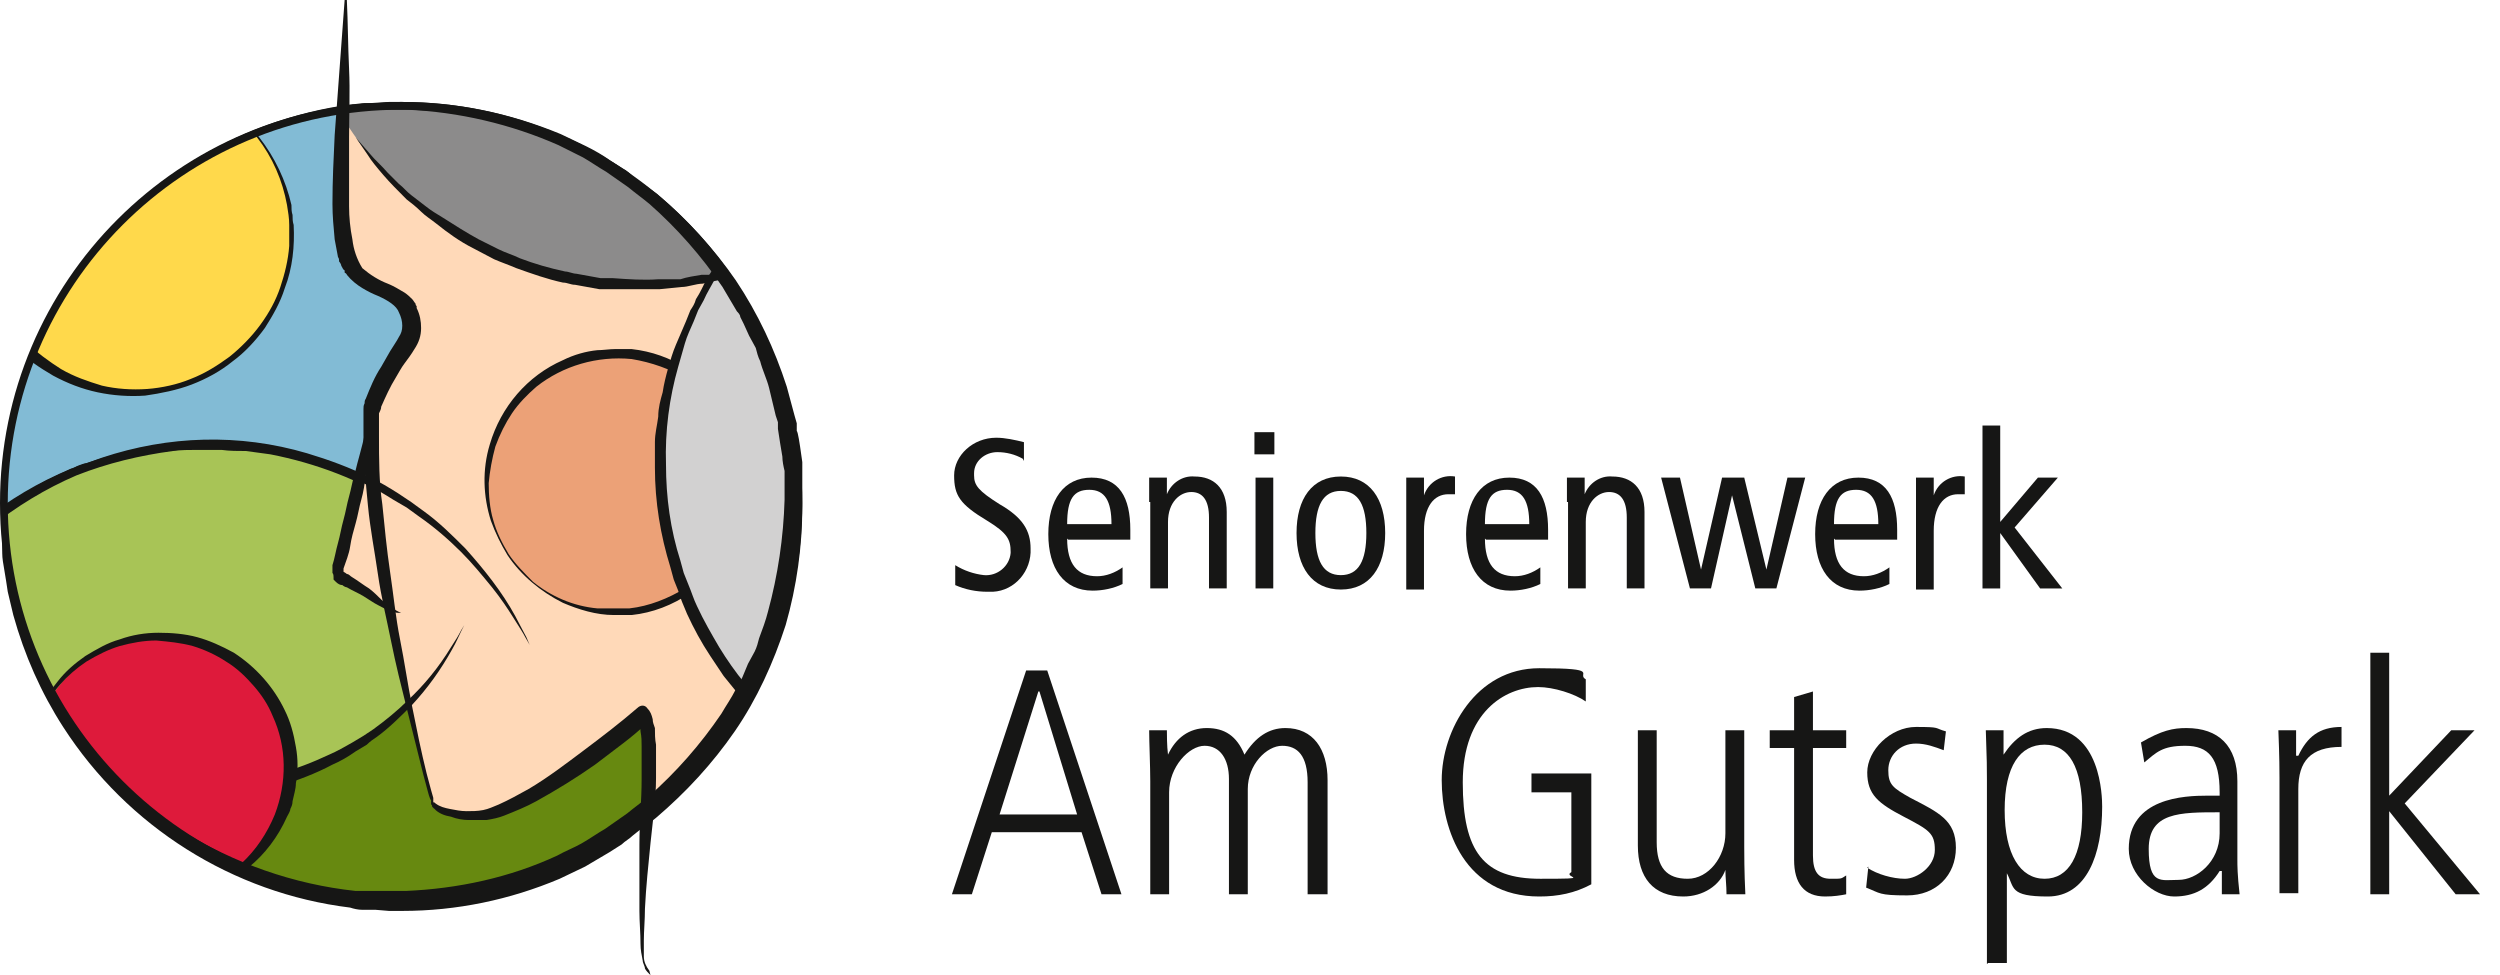 <?xml version="1.0" encoding="UTF-8"?>
<svg xmlns="http://www.w3.org/2000/svg" xmlns:xlink="http://www.w3.org/1999/xlink" id="Ebene_1" version="1.1" viewBox="0 0 225.6 88">
  <defs>
    <style>
      .st0 {
        fill: none;
      }

      .st1 {
        fill: #82bbd5;
      }

      .st2 {
        fill: #ffd9b8;
      }

      .st3 {
        fill: #ffd94b;
      }

      .st4 {
        fill: #de1a3b;
      }

      .st5 {
        fill: #a8c456;
      }

      .st6 {
        fill: #d2d1d1;
      }

      .st7 {
        fill: #8c8b8b;
      }

      .st8 {
        isolation: isolate;
      }

      .st9 {
        fill: #161615;
      }

      .st10 {
        fill: #678910;
      }

      .st11 {
        fill: #eca177;
      }

      .st12 {
        clip-path: url(#clippath);
      }
    </style>
    <clipPath id="clippath">
      <path class="st0" d="M.3,45.4c0,19.8,16,35.8,35.8,35.8,19.8,0,35.8-16,35.8-35.8,0-19.8-16-35.8-35.8-35.8C16.4,9.6.3,25.6.3,45.4H.3Z"></path>
    </clipPath>
  </defs>
  <g class="st12">
    <g>
      <path class="st1" d="M28.2,9.2c1,.2,1.9.4,2.9.8v12.7c0,0,1.9,3.1,2.2,3,1.4.7,2.7,1.5,4,2.4v2.9c-.1,0-3.1,4.7-3.1,4.7l-.6,8.1-4.9-2.1-9.8-1.6S2.6,46.7,0,46.1c-3.9-.9,6.6-27.2,6.6-27.2l12.6-6.8,9-2.9Z"></path>
      <path class="st5" d="M45.2,89.9c-9.9,14.6-29.7,18.4-44.2,8.5-14.6-9.9-18.4-29.7-8.5-44.2s29.7-18.4,44.2-8.5c0,0,0,0,0,0,14.6,9.9,18.4,29.6,8.5,44.2,0,0,0,0,0,0"></path>
      <path class="st9" d="M45.2,89.9s-.5.6-1.3,1.8c-.2.3-.4.6-.8,1s-.6.7-1,1.1-.7.8-1.2,1.2l-1.5,1.3c-2.5,2.2-5.3,3.9-8.4,5.2-4,1.7-8.2,2.5-12.5,2.5-5.1,0-10.1-1.2-14.7-3.5-.6-.3-1.2-.7-1.8-1l-.9-.5-.4-.3c-.2-.1-.3-.2-.4-.3-1.2-.8-2.2-1.7-3.3-2.6-2.2-1.9-4.1-4.2-5.6-6.6l-1.1-1.9c-.4-.6-.7-1.3-1-2l-.5-1c-.1-.4-.3-.7-.4-1.1-.2-.7-.5-1.4-.7-2.2-1.7-6-1.7-12.4.1-18.4l.8-2.2.2-.6.3-.5.5-1.1.5-1.1c.2-.4.4-.7.6-1l1.2-2.1c1.8-2.6,4-4.9,6.4-6.9,2.5-2,5.2-3.6,8.1-4.8,2.9-1.1,5.9-1.9,9-2.2.8,0,1.5,0,2.3-.1.4,0,.8,0,1.1,0h1.1c.8.1,1.5.1,2.2.2s1.5.2,2.2.3c4.2.8,8.3,2.5,11.9,4.8.2,0,.3.2.5.3l.4.3.8.6c.5.4,1.1.8,1.6,1.3,7.2,6.2,11.2,15.3,11,24.8,0,3.3-.6,6.6-1.7,9.7-.2.6-.5,1.3-.7,1.8-.2.6-.5,1.1-.7,1.6s-.4.9-.6,1.3-.4.7-.6,1.1l-1.2,1.9M45.2,89.9s.4-.7,1.2-1.9c.2-.3.4-.7.6-1.1s.4-.9.6-1.3.5-1,.7-1.6c.2-.6.4-1.2.6-1.8,1.1-3.1,1.6-6.4,1.6-9.7,0-4.3-.8-8.5-2.4-12.5-2-4.6-5-8.8-8.8-12-.5-.5-1.1-.8-1.6-1.2l-.8-.6-.4-.3c-.1,0-.3-.2-.4-.3-3.6-2.3-7.6-3.8-11.7-4.6l-2.2-.3c-.7,0-1.5,0-2.2-.1h-1.1c-.4,0-.7,0-1.1,0-.7,0-1.5,0-2.2.1-3,.4-5.9,1.1-8.7,2.2-2.8,1.2-5.4,2.8-7.8,4.7-2.4,2-4.5,4.3-6.2,6.8-1.7,2.6-3,5.3-4,8.3-.9,2.9-1.4,6-1.4,9,0,3,.4,6,1.2,8.9.2.7.5,1.4.7,2.1.1.3.2.7.4,1l.5,1c.3.7.6,1.4.9,2s.7,1.3,1.1,1.9c1.5,2.4,3.3,4.6,5.4,6.6,1,1,2.1,1.8,3.2,2.6.1,0,.3.2.4.3l.4.3.9.5c.6.3,1.1.7,1.7,1,4.5,2.3,9.4,3.6,14.5,3.7,4.3,0,8.5-.8,12.4-2.4,3-1.2,5.9-3,8.4-5.1l1.5-1.3c.4-.4.8-.9,1.2-1.2l1-1.1c.3-.3.5-.7.8-1l1.4-1.8"></path>
      <path class="st2" d="M60.2-18L31.3,4.8l-.4,18.7,6.2,4.9v3.4c0,0-2.3,1.3-2.3,1.3l-1.3,2.5-1,8.1-2.2,8.2,4.9,2.9,1.9,10.1,2,7.7s.8.9,3.6.9c1.5,0,3-.3,4.3-1.1l9.7-6.7,1.7-.3.9,12.5,25.7-43.1-25-52.8Z"></path>
      <path class="st7" d="M84.4,11.7c-9.8,14.6-29.6,18.4-44.2,8.6C26.8,11.2,22.3-6.5,29.8-20.8"></path>
      <path class="st11" d="M67.3,43.6c0,6.5-5.2,11.7-11.7,11.7-6.5,0-11.7-5.2-11.7-11.7,0-6.5,5.2-11.7,11.7-11.7s11.7,5.2,11.7,11.7h0"></path>
      <path class="st9" d="M67.3,43.6s0,.3,0,.8c0,.3,0,.7-.1,1,0,.2,0,.4,0,.6s-.1.5-.2.7c-.7,2.8-2.3,5.2-4.7,6.8-1.6,1.1-3.4,1.8-5.3,2-.5,0-1,0-1.6,0-1.6,0-3.2-.5-4.6-1.1-2-1-3.8-2.5-5-4.3-.6-1-1.1-2-1.5-3.1-.7-2.2-.8-4.6-.1-6.9,1-3.4,3.4-6.2,6.6-7.6,1-.5,2.1-.8,3.1-.9.5,0,1.1-.1,1.6-.1.6,0,1,0,1.5,0,3.6.4,6.7,2.4,8.6,5.5.6,1,1.1,2.2,1.4,3.4l.2.7c0,.2,0,.4,0,.6,0,.3,0,.7.1,1,0,.5,0,.8,0,.8M67.3,43.6s0-.3,0-.8c0-.3,0-.7-.1-1,0-.2,0-.4-.1-.6l-.2-.7c-.3-1.2-.9-2.2-1.6-3.2-.9-1.3-2-2.3-3.3-3.1-1.5-.9-3.2-1.5-5-1.8-3.1-.3-6.2.6-8.6,2.5-.8.7-1.6,1.5-2.2,2.4-.6.9-1.1,1.9-1.5,3-.3,1.1-.5,2.2-.6,3.3,0,1.1.1,2.3.4,3.3.3,1.1.8,2.1,1.4,3.1.6.9,1.4,1.7,2.2,2.5,1.6,1.3,3.6,2.2,5.8,2.4.5,0,1,0,1.5,0,.5,0,1,0,1.4,0,1.8-.2,3.5-.9,5-1.8,1.3-.8,2.4-1.9,3.3-3.2.7-1,1.2-2.1,1.6-3.2,0-.2.1-.5.2-.7s0-.4.1-.6c0-.3.1-.7.1-1,0-.5,0-.8,0-.8"></path>
      <path class="st10" d="M22.2,78.3l2.7-3.7,1.3-4.5,3.5-1.4,5-3.2,2.1-1.9,2.4,9.4c1,.6,2.3.9,3.5.9,2.5,0,5.9-2,5.9-2l9.8-7.1.3,3.3v5.9c-5.9,4.2-12.8,6.7-20,7.3-5.7.5-11.4-.5-16.5-3"></path>
      <path class="st9" d="M-3.5,59.8l1.5,1.8c.5.6,1.2,1.2,1.9,1.9.4.4.8.7,1.3,1.1.5.4.9.8,1.4,1.1.5.4,1.1.8,1.6,1.1l1.9,1c.6.3,1.4.6,2,.9.4.2.7.3,1.1.4l1.1.4c1.6.5,3.2.8,4.8,1,3.3.4,6.7.1,10-.7,1.6-.4,3.1-1,4.6-1.7.7-.3,1.4-.7,2.1-1.1l1-.6c.3-.2.6-.4.9-.6,1.1-.8,2.2-1.7,3.1-2.6,1.5-1.4,2.8-3,3.9-4.8.4-.6.7-1.1.9-1.5l.3-.5-.3.6c-.2.4-.4.9-.8,1.6-1,1.8-2.2,3.5-3.7,5.1-1,1-2,2-3.1,2.8-.3.2-.6.4-.9.7l-1,.6c-.7.5-1.4.9-2.1,1.2-1.5.8-3.1,1.4-4.7,1.9-3.4,1-6.9,1.2-10.4.8-1.7-.2-3.3-.6-4.9-1.1-.4-.1-.8-.3-1.1-.4-.4-.1-.7-.3-1.1-.5-.7-.4-1.4-.7-2.1-1l-1.9-1.1c-.6-.4-1.1-.8-1.6-1.2-.5-.4-1-.8-1.4-1.2-.4-.4-.9-.8-1.2-1.2-.7-.8-1.3-1.5-1.8-2.1-.9-1.2-1.3-1.9-1.3-1.9"></path>
      <path class="st4" d="M11.3,80.5c-6.2-1.8-9.9-8.3-8.1-14.5,1.8-6.2,8.3-9.9,14.5-8.1,6.2,1.8,9.9,8.3,8.1,14.5-1.8,6.2-8.3,9.9-14.5,8.1,0,0,0,0,0,0"></path>
      <path class="st9" d="M11.3,80.6l-.8-.3c-.3-.1-.6-.2-.9-.4-.2,0-.4-.2-.6-.3s-.4-.2-.6-.4c-4.2-2.5-6.4-7.2-5.7-12,0-.5.2-1,.3-1.5.5-1.5,1.2-3,2.2-4.2.7-.9,1.5-1.6,2.5-2.3,1-.6,2-1.2,3.1-1.5,1.1-.4,2.3-.6,3.5-.6,1.2,0,2.4.1,3.5.4,1.1.3,2.2.8,3.3,1.4,2,1.3,3.6,3.1,4.6,5.2.5,1,.8,2.1,1,3.3.2,1.1.2,2.2,0,3.3,0,.5-.2,1.1-.3,1.6,0,.3-.1.5-.2.7,0,.2-.2.5-.3.7-.8,1.8-2,3.4-3.5,4.6-2.2,1.8-5,2.7-7.9,2.6h-.7c-.2,0-.4,0-.6-.1-.3,0-.7,0-1-.2l-.8-.2M11.3,80.5l.8.2c.3,0,.6.1,1,.1.2,0,.4,0,.6,0s.5,0,.7,0c1.2,0,2.4-.2,3.5-.6,1.5-.5,2.8-1.3,3.9-2.3,1.3-1.2,2.3-2.7,3-4.4,1.1-2.9,1.1-6.1-.2-8.9-.4-1-1-1.9-1.7-2.7-.7-.8-1.5-1.6-2.5-2.2-.9-.6-2-1.1-3-1.4-1.1-.3-2.2-.4-3.3-.5-1.1,0-2.2.2-3.3.5-1,.3-2,.8-3,1.4-.9.6-1.7,1.3-2.4,2.1-.7.8-1.2,1.7-1.6,2.6-.2.5-.4.9-.5,1.4-.1.5-.3,1-.4,1.4-.3,1.8-.2,3.7.3,5.4.5,1.5,1.2,2.9,2.2,4.1.8.9,1.7,1.7,2.7,2.3l.6.4c.2.1.4.2.6.3.3.1.6.3.9.4l.8.3"></path>
      <path class="st6" d="M89.9,73.8c-17.6-.8-31.1-15.7-30.3-33.3.8-16.2,13.6-29.2,29.7-30.3"></path>
      <path class="st9" d="M89.9,73.8h-1.1c-.7,0-1.7-.2-3.1-.4-3.6-.6-7.1-1.8-10.3-3.6-2.1-1.2-4.2-2.7-6-4.3l-1.4-1.4c-.5-.5-1-1-1.4-1.5l-1.3-1.6c-.4-.6-.8-1.2-1.2-1.8-.8-1.2-1.5-2.5-2.1-3.8-.3-.7-.6-1.4-.8-2.1l-.4-1-.3-1.1c-.9-2.9-1.4-5.9-1.4-9,0-.8,0-1.5,0-2.3,0-.8.2-1.5.3-2.3,0-.8.2-1.5.4-2.2.1-.7.3-1.5.5-2.2.2-.7.4-1.4.7-2.1.3-.7.6-1.4.9-2.1l.4-1c.2-.3.4-.6.5-1,.4-.6.7-1.3,1-1.9l1.2-1.8.6-.9.7-.8,1.3-1.6c.5-.5.9-1,1.4-1.4,1.8-1.7,3.8-3.2,5.9-4.4,3.2-1.8,6.7-3.1,10.3-3.7,1-.2,2-.3,3-.4h1.1c0,0-1.1,0-1.1,0-.7,0-1.7.2-3,.5-1.5.3-3.1.8-4.5,1.3-1.9.7-3.7,1.6-5.5,2.7-2,1.3-4,2.8-5.7,4.4-.4.5-.9.9-1.3,1.4-.4.5-.8,1-1.3,1.5-.2.3-.4.5-.6.8-.2.3-.4.6-.6.8-.4.6-.8,1.1-1.2,1.7-.3.6-.7,1.2-1,1.9l-.5.9-.4,1c-.3.7-.6,1.3-.8,2l-.6,2.1c-.8,2.8-1.2,5.8-1.1,8.8,0,3,.4,5.9,1.3,8.7l.3,1.1.4,1c.3.7.5,1.4.8,2,.6,1.3,1.3,2.5,2,3.7,1.4,2.3,3.1,4.4,5.1,6.2,4.4,4.2,9.9,7,15.8,8.2,1.3.2,2.3.4,3,.5h1.1"></path>
      <path class="st9" d="M33.6,35.6v.3c0,.2,0,.5,0,.7,0,.3,0,.7,0,1.2s0,.9-.1,1.5c-.1,1.1-.3,2.4-.5,3.7-.1.7-.2,1.4-.4,2.1s-.3,1.4-.5,2.1c-.2.7-.4,1.4-.5,2.1s-.4,1.4-.6,2c0,.1,0,.2,0,.3,0,0,0,0,0,0h0s0,0,0,0h0s0,0,0,0c0,0,.2.1.3.2.2,0,.3.2.5.3.5.3,1,.7,1.5,1,.4.3.8.7,1.1,1,.3.3.6.5.9.7.3.2.6.4.9.5,0,0,0,0-.3,0-.2,0-.5-.1-.7-.2-.4-.1-.7-.3-1.1-.5-.4-.2-.8-.5-1.3-.8-.5-.3-1-.5-1.5-.8-.1,0-.3-.1-.4-.2-.2,0-.4-.1-.6-.3,0,0-.1-.1-.2-.2h0s0,0,0,0h0c0,0,0-.1,0-.2,0-.1,0-.3-.1-.4,0-.2,0-.5,0-.7.2-.6.3-1.3.5-2s.3-1.4.5-2.1.3-1.4.5-2.1.3-1.4.5-2c.3-1.3.7-2.5.9-3.6.1-.5.3-1,.4-1.4,0-.4.2-.8.3-1.1,0-.2.1-.5.1-.7,0-.2,0-.3,0-.3"></path>
      <path class="st3" d="M11,7.1c7.8-.6,14.7,5.2,15.3,13.1s-5.2,14.7-13.1,15.3S-1.5,30.3-2.1,22.4h0c-.6-7.8,5.2-14.7,13.1-15.3"></path>
      <path class="st9" d="M10.9,7.1h1c.4,0,.8,0,1.2,0,.2,0,.5,0,.8,0h.9c3.4.8,6.4,2.6,8.6,5.3,1.4,1.8,2.4,3.9,2.9,6.1,0,.3,0,.6.1.9,0,.3,0,.6.1.9.1,1.9-.1,3.9-.8,5.7-.4,1.3-1.1,2.5-1.8,3.6-.8,1.1-1.8,2.2-2.9,3-1.1.9-2.4,1.6-3.7,2.1-1.3.5-2.8.8-4.2,1-1.4.1-2.9,0-4.3-.3-1.4-.3-2.7-.8-4-1.5-1.2-.7-2.4-1.5-3.4-2.5-1-1-1.8-2.1-2.5-3.3-.9-1.8-1.5-3.7-1.7-5.6,0-.3,0-.6,0-.9,0-.3,0-.6,0-.9.1-2.3.8-4.6,2-6.6,1-1.7,2.3-3.1,3.9-4.3,1.2-.9,2.5-1.6,3.9-2l.8-.3c.3,0,.5-.1.7-.2.4-.1.8-.2,1.2-.2h1M10.9,7.2h-1c-.4.2-.8.3-1.2.4-.2,0-.5.1-.7.2l-.8.3c-1.4.5-2.6,1.2-3.8,2.2C2,11.4.8,12.9,0,14.5c-1,1.9-1.6,4.1-1.6,6.3,0,2.4.5,4.9,1.7,7,.6,1.1,1.4,2.2,2.3,3.1.9.9,2,1.7,3.1,2.4,1.2.7,2.4,1.1,3.7,1.5,1.3.3,2.7.4,4.1.3,1.3-.1,2.7-.4,3.9-.9,1.3-.5,2.4-1.2,3.5-2,1-.8,2-1.8,2.8-2.9.8-1.1,1.4-2.2,1.8-3.4.4-1.2.7-2.4.8-3.7,0-.6,0-1.2,0-1.9,0-.6-.1-1.2-.2-1.8-.4-2.2-1.3-4.3-2.7-6.1-1.2-1.5-2.6-2.8-4.3-3.7-1.3-.7-2.7-1.2-4.1-1.5h-.9c-.3-.2-.5-.2-.8-.2-.4,0-.8,0-1.2,0h-1"></path>
      <path class="st9" d="M73.5,21.8l-.4.3c-.3.2-.7.4-1.3.7-1.6.8-3.2,1.5-4.9,2l-1.7.4-.9.2-.9.2c-.6,0-1.3.3-1.9.3l-2,.2c-1.4,0-2.8,0-4.3,0-.4,0-.7,0-1.1,0l-1.1-.2-1.1-.2c-.4,0-.7-.2-1.1-.2-1.4-.3-2.8-.8-4.2-1.3-.7-.3-1.3-.5-2-.8l-1.9-1c-1.2-.6-2.3-1.4-3.3-2.2-.5-.4-1-.7-1.4-1.1-.4-.4-.9-.8-1.3-1.1-.8-.8-1.5-1.5-2.1-2.2s-1.1-1.3-1.4-1.8l-1.1-1.6,1.3,1.5c.4.5,1,1,1.6,1.7.3.3.7.7,1,1,.4.3.7.7,1.1,1,.4.3.9.7,1.3,1,.5.4,1,.7,1.5,1,1.1.7,2.2,1.4,3.3,2l1.8.9c.6.3,1.3.5,1.9.8,1.3.5,2.7.9,4.1,1.2.3,0,.7.2,1,.2l1.1.2,1.1.2c.4,0,.7,0,1.1,0,1.4.1,2.8.2,4.1.1h2c.6-.2,1.3-.3,1.9-.4h.9c.3-.2.6-.3.9-.3.6-.1,1.1-.2,1.7-.4,1.7-.4,3.4-1,5-1.7,1.2-.5,1.8-.8,1.8-.8"></path>
      <path class="st9" d="M-7.5,54.2l1.7-2.4c.5-.7,1.3-1.5,2.2-2.5.4-.5,1-.9,1.5-1.4.5-.5,1.1-1,1.7-1.5.6-.5,1.3-1,2-1.5l2.3-1.4c.8-.4,1.7-.8,2.5-1.2.2,0,.4-.2.7-.3s.5-.2.7-.2l1.4-.5c6-2,12.4-2.2,18.5-.4,2,.6,3.9,1.3,5.7,2.2.9.4,1.7.9,2.5,1.4l1.2.8c.4.3.7.5,1.1.8,1.4,1,2.6,2.2,3.8,3.4,1.7,1.9,3.3,3.9,4.5,6.1.4.8.8,1.5,1,1.9l.3.7-.4-.7c-.2-.4-.6-1-1.1-1.8s-1.1-1.7-1.9-2.7c-.9-1.1-1.8-2.2-2.8-3.2-1.2-1.2-2.5-2.3-3.8-3.2-.4-.3-.7-.5-1.1-.8l-1.2-.7c-.8-.5-1.6-1-2.5-1.4-1.8-.9-3.6-1.6-5.6-2.1-4-1.1-8.1-1.4-12.2-.9-2,.2-3.9.6-5.8,1.2-.5.2-.9.3-1.4.5-.4.1-.9.3-1.3.5-.8.4-1.7.7-2.5,1.1l-2.3,1.3c-.7.4-1.4.9-2,1.4-.6.4-1.2.9-1.7,1.4-.5.5-1.1.9-1.5,1.3-.9.9-1.7,1.7-2.3,2.4l-1.8,2.2"></path>
    </g>
  </g>
  <path class="st9" d="M.3,45.4s0,.9.1,2.5c0,.4,0,.9.1,1.4s.2,1,.3,1.6.2,1.2.3,1.9c.2.7.4,1.4.5,2.1,1,3.6,2.5,7,4.6,10,2.7,4,6.1,7.4,10.1,10,4.8,3,10.2,4.9,15.8,5.5.4,0,.7,0,1.1,0h1.1s1.1,0,1.1,0h.6c.1,0,.4,0,.6,0,4.7-.2,9.4-1.2,13.7-3.2.7-.4,1.5-.7,2.2-1.1.7-.4,1.4-.9,2.1-1.3l1-.7c.3-.2.7-.5,1-.7.6-.5,1.3-1,1.9-1.5,2.5-2.2,4.7-4.7,6.6-7.5.4-.7.9-1.4,1.3-2.2.1-.2.2-.4.3-.5l.3-.6.5-1.2.6-1.1c.2-.4.3-.8.4-1.2.3-.8.6-1.6.8-2.4.9-3.3,1.4-6.7,1.5-10.1v-2.6c-.1-.4-.2-.9-.2-1.3l-.2-1.2-.2-1.3v-.6c0,0-.2-.6-.2-.6l-.6-2.5c-.2-.8-.6-1.6-.8-2.4-.2-.4-.3-.8-.4-1.2l-.6-1.1-.5-1.1-.3-.6c0-.2-.2-.4-.3-.5-.4-.7-.9-1.5-1.3-2.2-1.9-2.8-4.1-5.3-6.6-7.5-.6-.5-1.3-1-1.9-1.5-.3-.2-.7-.5-1-.7l-1-.7c-.7-.4-1.4-.9-2.1-1.3l-2.2-1.1c-4.3-1.9-9-3-13.7-3.2-.2,0-.4,0-.5,0h-.6s-1.2,0-1.2,0h-1.1c-.4,0-.8,0-1.1.1-5.6.6-11,2.5-15.8,5.5-4,2.6-7.4,6-10.1,10-2.1,3.1-3.6,6.5-4.6,10-.2.7-.4,1.4-.5,2.1-.1.7-.2,1.3-.3,1.9s-.2,1.1-.3,1.6,0,1-.1,1.4c0,1.6-.1,2.5-.1,2.5M.3,45.4s0-.9.1-2.5c0-.4,0-.9,0-1.4s.2-1,.2-1.6.2-1.2.3-1.9l.5-2.1c1-3.6,2.5-7,4.5-10.1,5.8-9,15.3-15,25.9-16.4.4,0,.8-.1,1.1-.1h1.1c.4,0,.8-.1,1.1-.1h.6c.2,0,.4,0,.6,0,4.9,0,9.7,1,14.3,2.9.8.4,1.5.7,2.3,1.1.8.4,1.5.8,2.2,1.3l1.1.7c.4.2.7.5,1,.8.7.5,1.4,1,2.1,1.5,2.7,2.3,5.1,4.9,7.1,7.8,2,3,3.5,6.2,4.6,9.6l.7,2.6.2.7v.7c.1,0,.3,1.4.3,1.4l.2,1.4c0,.4,0,.9,0,1.3v2.7c0,3.6-.5,7.2-1.5,10.7-1.1,3.4-2.6,6.7-4.6,9.6-2,2.9-4.4,5.5-7.1,7.8-.7.6-1.4,1-2.1,1.6-.3.3-.7.5-1,.8l-1.1.7c-.7.4-1.5.9-2.2,1.3l-2.3,1.1c-4.5,1.9-9.3,2.9-14.2,2.9-.2,0-.4,0-.6,0h-.6s-1.2-.1-1.2-.1h-1.2c-.4,0-.8-.1-1.1-.2-10.6-1.3-20.1-7.3-25.9-16.3-2-3.1-3.5-6.5-4.5-10.1l-.5-2.1c-.1-.7-.2-1.3-.3-1.9s-.2-1.1-.2-1.6,0-1,0-1.4c0-1.6-.1-2.5-.1-2.5"></path>
  <path class="st9" d="M36.2,81.5C16.2,81.5,0,65.4,0,45.4c0-20,16.2-36.2,36.2-36.2s36.2,16.2,36.2,36.2h0c0,20-16.2,36.1-36.2,36.2M36.2,9.9C16.5,9.9.7,25.8.7,45.4s15.9,35.5,35.5,35.5,35.5-15.9,35.5-35.5c0-19.6-15.9-35.5-35.5-35.5"></path>
  <path class="st9" d="M58.7,88c-.2-.2-.4-.4-.5-.6,0-.2-.2-.5-.2-.7-.1-.5-.2-1-.2-1.5,0-1-.1-2-.1-3s0-2,0-3,0-2,0-3c0-2,.2-3.9.2-5.9,0-1,0-1.9,0-2.9,0-.5,0-.9-.1-1.4,0-.2,0-.4-.1-.6,0-.1,0-.2-.1-.3h1c-.8.7-1.6,1.4-2.4,2s-1.7,1.3-2.5,1.9c-1.7,1.2-3.5,2.3-5.3,3.3-.9.5-1.9.9-2.9,1.3-.5.2-1,.3-1.6.4-.5,0-1.1,0-1.6,0-.5,0-1.1-.1-1.6-.3-.6-.1-1.1-.3-1.5-.7,0,0-.1-.1-.2-.2,0,0,0-.2-.1-.2v-.4c-.1,0-.3-.8-.3-.8l-.4-1.5-1.5-6c-.5-2-1-4-1.4-6s-.9-4-1.2-6.1-.7-4.1-.9-6.2c-.2-2.1-.4-4.2-.4-6.3,0-.5,0-1.1,0-1.6v-.4c0-.1,0-.3,0-.4,0-.2,0-.3.1-.5,0-.1,0-.3.1-.4.4-1,.8-2,1.4-2.9.3-.5.5-.9.8-1.4.3-.5.6-.9.8-1.3.2-.3.3-.6.3-1,0-.4-.1-.8-.3-1.2-.2-.6-1-1.1-1.9-1.5-.5-.2-.9-.4-1.4-.7-.5-.3-1-.7-1.4-1.2,0,0,0-.1-.2-.2v-.2c-.2-.1-.2-.3-.3-.4,0-.1-.1-.3-.2-.4,0-.1,0-.3-.1-.4-.1-.5-.2-1.1-.3-1.6-.1-1.1-.2-2.1-.2-3.2,0-2.1.1-4.1.2-6.2L31.1,0h.2c.1,2.1.1,4.1.2,6.2s0,4.1,0,6.2,0,4.1,0,6.2c0,1,.1,2,.3,3,.1.9.4,1.8.9,2.6.7.6,1.5,1.1,2.3,1.4.5.2,1,.5,1.5.8.3.2.5.4.7.6.1.1.2.3.3.4,0,0,0,.2.1.2h0c0,.1,0,.2,0,.2.3.6.4,1.2.4,1.8,0,.7-.2,1.3-.6,1.9-.3.5-.6.9-.9,1.3s-.5.8-.8,1.3c-.5.8-.9,1.7-1.3,2.6,0,.2-.1.4-.2.6,0,.1,0,.2,0,.3v.3c0,.5,0,1,0,1.5,0,2,0,4.1.3,6.1.2,2,.4,4.1.7,6.1s.5,4.1.9,6.1.7,4.1,1.1,6.1.8,4,1.3,6l.4,1.5.2.7v.4c.1,0,.1,0,.2.1,0,0,0,0,0,0,.4.3.8.4,1.3.5.5.1,1,.2,1.5.2.5,0,1,0,1.5-.1.5-.1.9-.3,1.4-.5.9-.4,1.8-.9,2.7-1.4,1.7-1,3.4-2.3,5-3.5,1.6-1.2,3.3-2.5,4.8-3.8h0c.3-.3.7-.3.9,0,.3.3.4.6.5,1,0,.3.1.5.2.8,0,.5,0,1,.1,1.5,0,1,0,2,0,3,0,2-.3,3.9-.5,5.9s-.4,3.9-.5,5.9c0,1-.1,2-.1,2.9,0,.5,0,1,0,1.4,0,.5.2.9.5,1.3h0Z"></path>
  <path class="st9" d="M92.3,41.4c-.7-.4-1.5-.6-2.3-.6-1.1,0-2.1.8-2.1,1.9,0,0,0,.1,0,.2,0,.9.4,1.4,2.3,2.6,2.1,1.2,2.8,2.4,2.8,4,.1,2-1.4,3.8-3.4,3.9-.2,0-.4,0-.5,0-1,0-2-.2-2.9-.6v-1.8c.8.5,1.7.8,2.6.9,1.2.1,2.3-.8,2.4-2,0,0,0,0,0-.1,0-1.1-.3-1.7-2.1-2.8-2.5-1.5-3-2.3-3-4.1s1.7-3.4,3.8-3.4c.8,0,1.7.2,2.5.4v1.7Z"></path>
  <path class="st9" d="M96.3,48.6c0,2.3.9,3.4,2.7,3.4.8,0,1.6-.3,2.3-.8v1.5c-.8.4-1.8.6-2.7.6-2.6,0-4-2-4-5.1s1.4-5.1,3.9-5.1,3.5,1.8,3.5,4.7v.9h-5.6ZM100.3,47.3c0-2.1-.6-3.1-2-3.1s-2,.8-2,3.1h4Z"></path>
  <path class="st9" d="M103.7,45.3c0-.7,0-1.4,0-2.2h1.6v1.5h0c.4-1,1.4-1.7,2.5-1.6,1.7,0,2.9,1,2.9,3.2v6.9h-1.6v-6.4c0-1.6-.6-2.3-1.6-2.3s-2.1.9-2.1,2.7v6h-1.6v-7.8Z"></path>
  <path class="st9" d="M115,41h-1.8v-2h1.8v2ZM113.3,43.1h1.6v10h-1.6v-10Z"></path>
  <path class="st9" d="M121,43c2.6,0,4,2,4,5.1s-1.4,5.1-4,5.1-4-2-4-5.1,1.4-5.1,4-5.1M121,51.9c1.6,0,2.3-1.3,2.3-3.8s-.7-3.8-2.3-3.8-2.3,1.3-2.3,3.8.7,3.8,2.3,3.8"></path>
  <path class="st9" d="M126.9,45.3c0-.7,0-1.4,0-2.2h1.6v1.6h0c.4-1.2,1.6-1.9,2.8-1.7v1.6c-.2,0-.4,0-.6,0-1.3,0-2.2,1.1-2.2,3.3v5.3h-1.6v-7.8Z"></path>
  <path class="st9" d="M134,48.6c0,2.3.9,3.4,2.7,3.4.8,0,1.6-.3,2.3-.8v1.5c-.8.4-1.8.6-2.7.6-2.6,0-4-2-4-5.1s1.4-5.1,3.9-5.1,3.5,1.8,3.5,4.7v.9h-5.6ZM138,47.3c0-2.1-.6-3.1-2-3.1s-2,.8-2,3.1h4Z"></path>
  <path class="st9" d="M141.4,45.3c0-.7,0-1.4,0-2.2h1.6v1.5h0c.4-1,1.4-1.7,2.5-1.6,1.7,0,2.9,1,2.9,3.2v6.9h-1.6v-6.4c0-1.6-.6-2.3-1.6-2.3s-2.1.9-2.1,2.7v6h-1.6v-7.8Z"></path>
  <path class="st9" d="M160.3,53.1h-1.9l-2.1-8.4h0l-1.9,8.4h-1.9l-2.6-10h1.7l1.9,8.3h0l1.9-8.3h2l2,8.3h0l1.9-8.3h1.6l-2.6,10Z"></path>
  <path class="st9" d="M165.5,48.6c0,2.3.9,3.4,2.7,3.4.8,0,1.6-.3,2.3-.8v1.5c-.8.4-1.8.6-2.7.6-2.6,0-4-2-4-5.1s1.4-5.1,3.9-5.1,3.5,1.8,3.5,4.7v.9h-5.6ZM169.5,47.3c0-2.1-.6-3.1-2-3.1s-2,.8-2,3.1h4Z"></path>
  <path class="st9" d="M172.9,45.3c0-.7,0-1.4,0-2.2h1.6v1.6h0c.4-1.2,1.6-1.9,2.8-1.7v1.6c-.2,0-.4,0-.6,0-1.3,0-2.2,1.1-2.2,3.3v5.3h-1.6v-7.8Z"></path>
  <path class="st9" d="M183.8,43.1h1.9l-3.9,4.5,4.3,5.5h-2l-3.6-5h0v5h-1.6v-14.7h1.6v8.7l3.4-4Z"></path>
  <g class="st8">
    <g class="st8">
      <path class="st9" d="M99.4,80.7l-1.8-5.6h-8.1l-1.8,5.6h-1.8l6.7-20.2h1.9l6.7,20.2h-1.9ZM93.7,62.4h0l-3.5,11.1h7l-3.4-11.1Z"></path>
      <path class="st9" d="M118,80.7v-10.1c0-2.4-.9-3.3-2.3-3.3s-3.1,1.7-3.1,3.9v9.5h-1.7v-10.4c0-1.8-.8-3-2.2-3s-3.2,1.9-3.2,4.2v9.2h-1.7v-10.2c0-1.3-.1-3.6-.1-4.6h1.6c0,.4,0,1.4.1,2.2h0c.7-1.5,1.9-2.4,3.5-2.4s2.7.7,3.4,2.4c1-1.6,2.2-2.4,3.7-2.4,2.5,0,3.8,1.9,3.8,4.7v10.3h-1.7Z"></path>
      <path class="st9" d="M141.8,71.5h-3.6v-1.7h5.4v10c-1.5.8-3,1.1-4.7,1.1-6.7,0-8.8-6-8.8-10.5s3.1-10.1,8.8-10.1,3.3.5,4.2,1v2c-1-.7-2.9-1.3-4.3-1.3-3,0-6.8,2.3-6.8,8.6s1.9,8.7,7,8.7,1.9-.1,2.8-.6v-7.1Z"></path>
      <path class="st9" d="M155.8,80.7c0-.8-.1-1.5-.1-2.2h0c-.5,1.4-2,2.4-3.8,2.4-2.7,0-4.1-1.7-4.1-4.6v-10.4h1.7v10.1c0,2.3.9,3.3,2.8,3.3s3.4-2,3.4-4.1v-9.3h1.7v10.5c0,.5,0,2.3.1,4.3h-1.6Z"></path>
      <path class="st9" d="M166.6,80.7c-.5.1-1.1.2-1.9.2-1.9,0-2.8-1.2-2.8-3.3v-10.1h-2.2v-1.6h2.2v-3l1.7-.5v3.5h3v1.6h-3v9.7c0,1.5.5,2.1,1.6,2.1s.9,0,1.4-.3v1.7Z"></path>
      <path class="st9" d="M168.5,78.3c.9.6,2.3,1,3.4,1s2.7-1.1,2.7-2.6-.5-1.8-2.8-3c-2.3-1.2-3.3-2-3.3-4s2.1-4.1,4.4-4.1,1.6.1,2.7.4l-.2,1.7c-.8-.3-1.6-.6-2.5-.6-1.5,0-2.5,1.1-2.5,2.4s.4,1.6,2,2.5c2.5,1.3,4.1,2,4.1,4.5s-1.8,4.3-4.4,4.3-2.4-.2-3.7-.7l.2-1.9Z"></path>
      <path class="st9" d="M179.3,87v-16.7c0-.9,0-1.7-.1-4.4h1.6v2.2h0c1-1.5,2.2-2.4,3.9-2.4,4.9,0,5,6.2,5,7.1,0,4.3-1.4,8.1-4.9,8.1s-3-.8-3.7-2.1h0v8.1h-1.7ZM187.9,73.3c0-4.1-1.2-6.1-3.4-6.1s-3.6,1.9-3.6,5.9,1.4,6.2,3.6,6.2,3.4-2.1,3.4-6Z"></path>
      <path class="st9" d="M200.5,80.7v-2.1h-.2c-1,1.6-2.3,2.3-4.1,2.3s-4.1-1.9-4.1-4.3c0-4.6,5-4.8,7.1-4.8h1.1v-.3c0-3.1-1-4.2-3.1-4.2s-2.6.6-3.7,1.5l-.3-1.8c1.9-1.1,2.9-1.3,4.1-1.3,2.9,0,4.6,1.6,4.6,4.8v7.1c0,.5,0,1.3.2,3.1h-1.5ZM200.3,73.3c-3.6,0-6.4,0-6.4,3.3s1.1,2.8,2.7,2.8,3.7-1.6,3.7-4.2v-1.9Z"></path>
      <path class="st9" d="M205.7,80.7v-10.5c0-.5,0-1.9-.1-4.3h1.6v2.3h.2c.8-1.7,1.9-2.6,3.9-2.6h0v1.8c-2.8,0-3.9,1.3-3.9,3.8v9.4h-1.7Z"></path>
      <path class="st9" d="M221.6,80.7l-6-7.5h0v7.5h-1.7v-21.8h1.7v12.9l5.6-5.9h2.1l-6.3,6.6,6.8,8.2h-2.3Z"></path>
    </g>
  </g>
</svg>

